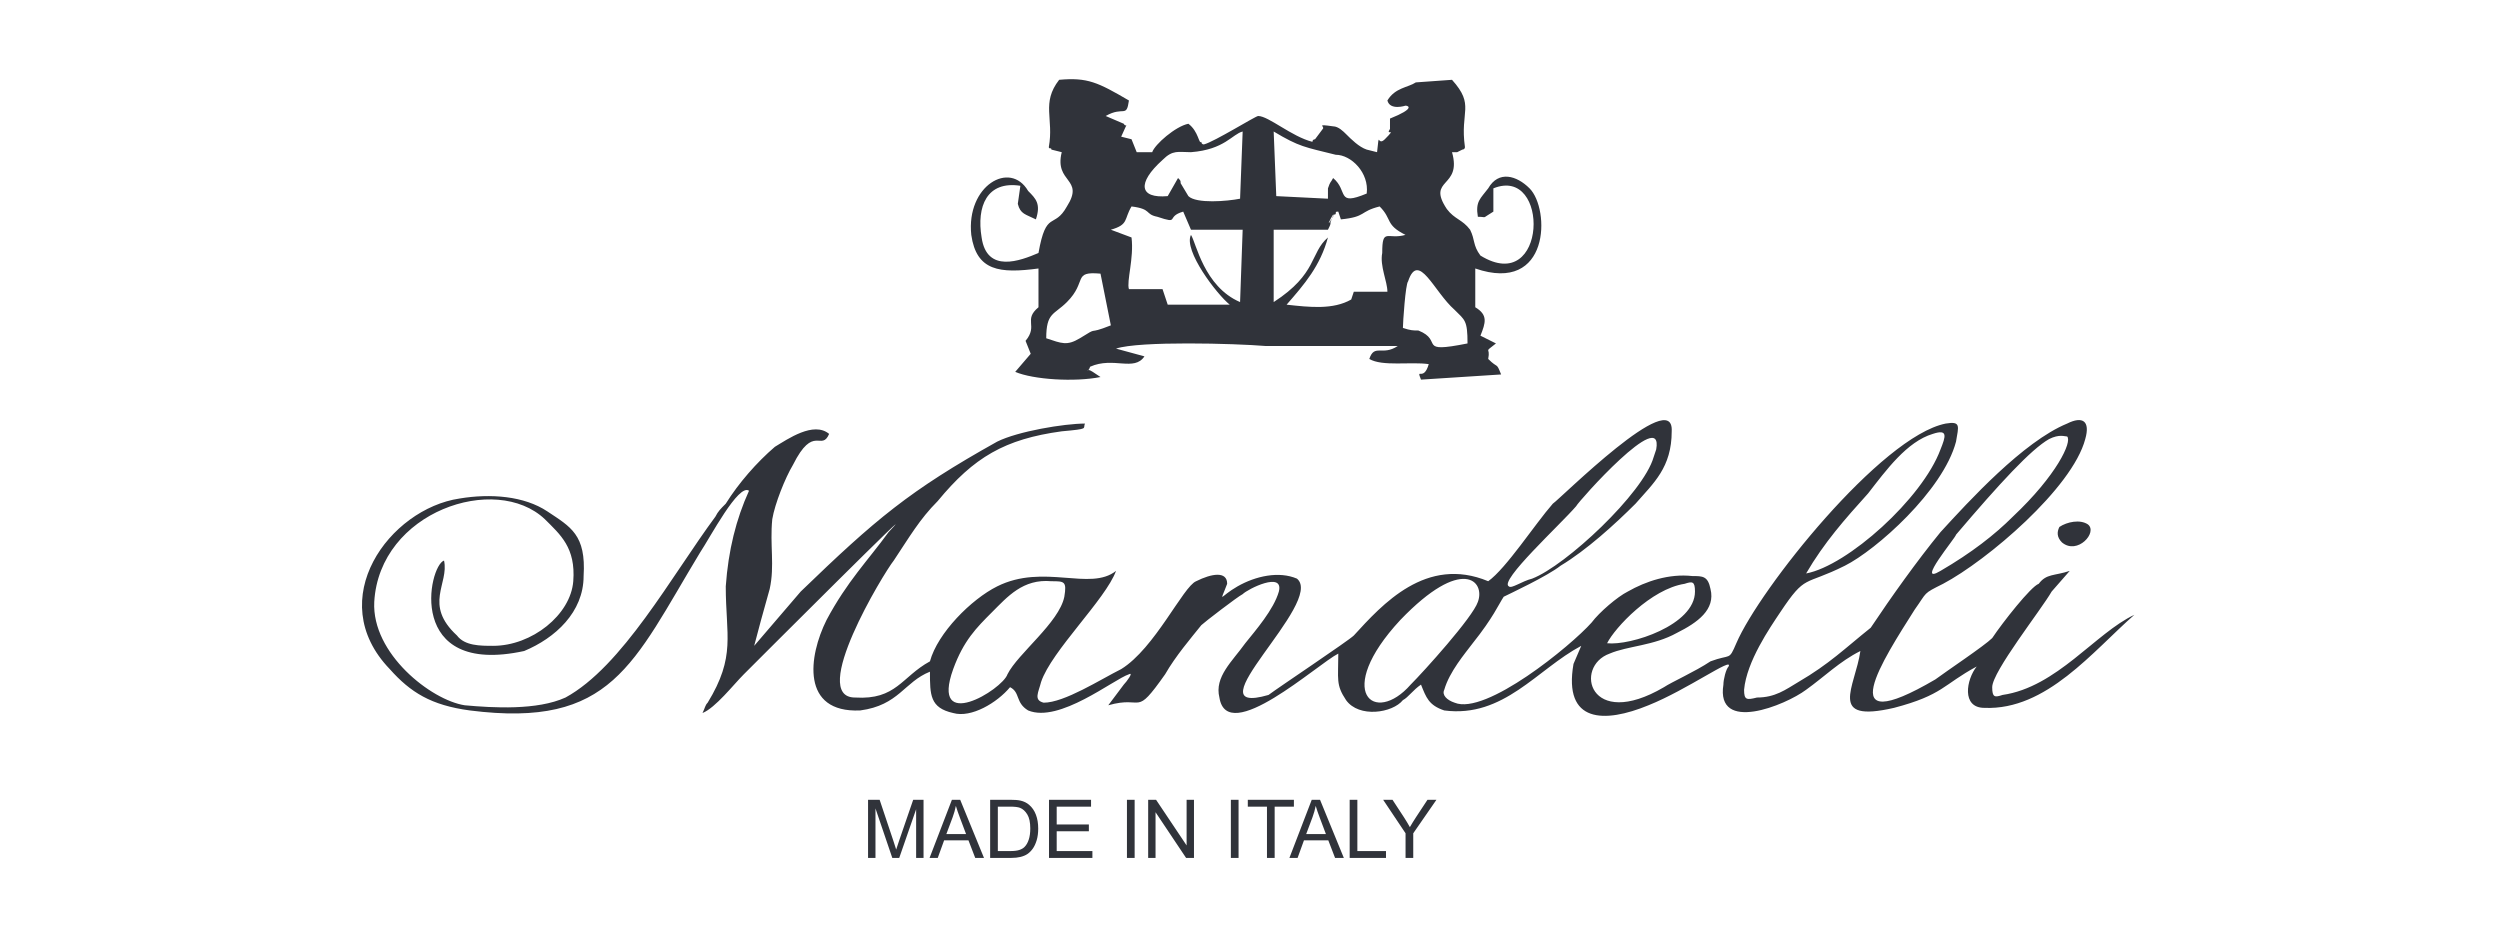 <svg width="221" height="84" viewBox="0 0 221 84" fill="none" xmlns="http://www.w3.org/2000/svg">
<path fill-rule="evenodd" clip-rule="evenodd" d="M92.487 29.903C92.487 27.618 93.173 27.847 94.315 26.704C96.143 24.876 94.772 23.962 97.285 24.191L98.199 28.761C95.914 29.674 97.285 28.761 95.457 29.903C94.315 30.588 93.858 30.36 92.487 29.903ZM122.418 12.31C121.732 12.996 121.961 11.396 121.732 13.453L120.818 13.224C120.133 12.996 119.447 12.31 118.99 11.853C118.762 11.625 118.305 11.168 117.848 11.168C116.249 10.939 117.163 11.168 116.934 11.396L116.249 12.31C116.249 12.31 116.02 12.31 116.02 12.539C114.192 12.082 112.136 10.254 111.222 10.254C110.994 10.254 107.338 12.539 106.424 12.767C106.196 12.767 106.196 12.539 106.196 12.539C105.967 12.767 105.967 11.625 105.053 10.939C103.911 11.168 102.083 12.767 101.855 13.453H100.484L100.027 12.31L99.113 12.082C99.798 10.482 99.57 11.396 99.341 10.939L97.742 10.254C99.341 9.34 99.57 10.482 99.798 8.883C97.057 7.284 96.143 6.827 93.629 7.055C92.03 9.111 93.173 10.482 92.716 12.996C92.716 13.224 92.944 12.996 92.944 13.224L93.858 13.453C93.173 16.194 95.914 15.737 94.315 18.25C93.173 20.307 92.487 18.479 91.802 22.363C90.202 23.049 87.232 24.191 86.775 20.992C86.318 18.25 87.232 15.966 90.202 16.423L89.974 18.022C90.202 18.936 90.659 18.936 91.573 19.393C92.03 18.022 91.573 17.565 90.888 16.88C89.288 14.138 85.404 16.423 85.861 20.764C86.318 23.962 88.375 24.191 91.802 23.734V27.161C90.431 28.303 91.802 28.761 90.659 30.131L91.116 31.274L89.745 32.873C91.345 33.559 95 33.787 97.285 33.33L96.6 32.873C95.914 32.416 96.143 33.102 96.371 32.416C98.427 31.502 100.255 32.873 101.169 31.502L98.656 30.817C100.712 30.131 109.166 30.36 111.908 30.588H120.361H123.56C122.189 31.502 121.504 30.36 121.047 31.731C122.189 32.416 124.702 31.959 126.302 32.188C125.845 33.787 125.159 32.416 125.616 33.559L132.699 33.102C132.242 31.959 132.471 32.645 131.557 31.731C131.785 30.588 131.1 31.274 132.242 30.36L130.871 29.674C131.328 28.532 131.557 27.847 130.414 27.161V23.734C137.04 26.019 137.04 18.479 135.212 16.651C134.07 15.509 132.471 15.052 131.557 16.651C130.871 17.565 130.414 17.794 130.643 19.164C131.557 19.164 130.871 19.393 132.014 18.707V16.651C137.04 14.595 136.812 26.247 130.871 22.592C130.186 21.678 130.414 21.221 129.957 20.307C129.272 19.393 128.586 19.393 127.901 18.479C126.073 15.737 129.272 16.651 128.358 13.453H128.586C128.815 13.453 128.815 13.453 128.815 13.453L129.272 13.224C129.272 13.224 129.5 13.224 129.5 12.996C129.043 9.797 130.414 9.34 128.358 7.055L125.159 7.284C124.474 7.741 123.332 7.741 122.646 8.883C122.875 9.797 124.245 9.34 124.245 9.34C124.474 9.34 125.159 9.568 122.875 10.482V11.396C122.418 12.082 123.56 11.168 122.418 12.31ZM112.593 20.307H117.391C117.62 19.85 117.62 19.85 117.62 19.621C118.534 17.565 116.706 20.992 117.848 19.164C117.848 18.936 118.077 18.936 118.077 18.936C118.077 18.707 118.077 18.707 118.305 18.707L118.534 19.393C120.818 19.164 120.133 18.707 121.961 18.25C123.103 19.393 122.418 19.85 124.245 20.764C122.646 21.221 122.189 20.078 122.189 22.363C121.961 23.506 122.646 24.876 122.646 25.79H119.676L119.447 26.476C117.848 27.39 115.792 27.161 113.735 26.933C115.335 25.105 116.706 23.506 117.391 20.992C115.792 22.363 116.477 24.191 112.593 26.704V20.307ZM117.848 15.737C117.62 16.194 117.62 15.966 117.391 16.651C117.391 16.651 117.391 17.337 117.391 17.565L112.822 17.337L112.593 11.625C114.878 12.996 115.335 12.996 118.077 13.681C119.447 13.681 121.047 15.28 120.818 17.108C118.077 18.25 119.219 16.88 117.848 15.737ZM105.282 13.453C108.252 13.224 108.937 11.853 109.851 11.625L109.623 17.565C108.481 17.794 105.739 18.022 105.053 17.337L104.368 16.194C104.368 15.966 104.368 15.966 104.139 15.737L103.226 17.337C100.712 17.565 100.484 16.194 102.769 14.138C103.683 13.224 104.139 13.453 105.282 13.453ZM109.851 20.307L109.623 26.704C106.424 25.333 105.739 21.449 105.282 20.764C104.596 22.135 107.567 26.019 108.709 26.933H103.226L102.769 25.562H99.798C99.57 24.876 100.255 22.82 100.027 20.992L98.199 20.307C99.798 19.85 99.341 19.393 100.027 18.25C101.855 18.479 101.169 18.936 102.312 19.164C104.368 19.85 102.997 19.164 104.596 18.707L105.282 20.307H109.851ZM124.017 28.989C124.017 28.532 124.245 25.105 124.474 24.876C125.388 22.135 126.759 25.79 128.586 27.39C129.5 28.303 129.729 28.303 129.729 30.36C125.159 31.274 127.673 30.131 125.388 29.217C124.931 29.217 124.702 29.217 124.017 28.989Z" fill="#30333A"/>
<path fill-rule="evenodd" clip-rule="evenodd" d="M66.213 43.383C65.071 45.896 64.385 48.638 64.157 51.837C64.157 56.178 65.071 58.006 62.557 62.118C62.329 62.347 62.329 62.575 62.101 63.032C63.243 62.575 64.842 60.519 65.756 59.605C66.67 58.691 82.435 42.926 78.551 47.039C76.723 49.552 74.895 51.38 73.067 54.807C71.468 58.006 70.783 63.032 76.038 62.804C79.465 62.347 79.922 60.29 82.207 59.377C82.207 61.433 82.207 62.575 84.263 63.032C85.862 63.489 88.147 62.118 89.289 60.747C90.203 61.204 89.746 62.118 90.889 62.804C93.63 63.946 98.428 60.062 99.799 59.605C100.256 59.377 99.571 60.29 99.342 60.519L97.971 62.347C101.17 61.433 100.256 63.489 102.998 59.605C103.912 58.006 105.283 56.406 106.197 55.264C106.425 55.035 109.395 52.751 109.852 52.522C110.309 52.065 113.508 50.466 113.051 52.294C112.594 53.893 110.995 55.721 110.081 56.863C108.938 58.463 107.339 59.834 107.796 61.661C108.481 66.002 116.478 58.691 118.306 57.777C118.306 60.062 118.077 60.519 118.991 61.89C120.134 63.489 123.104 63.032 124.018 61.89C124.475 61.661 124.932 60.976 125.617 60.519C126.074 61.661 126.303 62.347 127.673 62.804C132.928 63.489 135.899 59.148 139.783 57.092L139.097 58.691C138.183 63.946 141.839 63.946 145.723 62.347C149.15 60.976 153.263 58.006 152.806 58.919C152.577 59.148 152.349 60.062 152.349 60.519C151.663 64.86 157.832 62.347 159.66 60.976C161.26 59.833 162.63 58.463 164.458 57.549C164.001 60.747 161.488 63.946 167.428 62.575C171.769 61.433 171.769 60.519 174.74 58.919C173.826 60.062 173.369 62.575 175.425 62.575C180.909 62.804 185.021 57.549 188.677 54.35C185.25 55.949 181.822 60.747 177.024 61.433C176.339 61.661 176.111 61.661 176.111 60.747C176.111 59.377 180.452 53.893 181.365 52.294L182.965 50.466C181.594 50.923 180.909 50.694 180.223 51.608C179.538 51.837 177.024 55.035 176.111 56.406C175.425 57.092 171.998 59.377 171.084 60.062C161.716 65.545 166.514 58.234 169.256 53.893C170.399 52.294 169.942 52.522 171.769 51.608C175.654 49.552 183.193 43.155 184.336 38.814C184.793 37.214 184.107 36.757 182.736 37.443C178.852 39.042 174.054 44.297 171.541 47.039C169.485 49.552 167.2 52.751 165.372 55.492C163.087 57.32 161.716 58.691 158.975 60.29C157.832 60.976 156.918 61.661 155.319 61.661C154.405 61.89 154.177 61.89 154.177 60.976C154.405 58.463 156.462 55.492 157.375 54.121C159.66 50.694 159.432 51.837 163.087 50.009C165.829 48.638 171.769 43.383 172.912 39.042C173.14 37.671 173.369 37.214 171.998 37.443C166.286 38.585 155.548 52.065 153.491 56.863C152.806 58.463 153.034 57.777 151.207 58.463C149.836 59.377 147.779 60.29 147.094 60.747C140.468 64.632 139.097 58.919 142.296 57.777C143.895 57.092 146.18 57.092 148.236 55.949C150.064 55.035 151.663 53.893 151.207 52.065C150.978 50.923 150.521 50.923 149.607 50.923C147.551 50.694 145.495 51.38 143.895 52.294C142.981 52.751 141.382 54.121 140.697 55.035C138.869 57.092 131.329 63.261 128.587 62.118C127.902 61.89 127.445 61.433 127.673 60.976C128.13 59.377 129.501 57.777 130.187 56.863C132.014 54.578 132.471 53.436 132.928 52.751C133.385 52.522 136.812 50.923 137.955 50.009C140.24 48.638 142.753 46.353 144.581 44.526C146.18 42.698 147.779 41.327 147.779 38.128C148.008 34.016 137.955 44.069 137.269 44.526C135.67 46.353 133.157 50.237 131.558 51.38C126.074 49.095 122.19 53.436 119.677 56.178C119.22 56.635 113.051 60.747 112.137 61.433C105.054 63.489 117.163 53.208 114.65 51.151C113.051 50.466 110.995 50.923 109.395 51.837C107.796 52.751 107.796 53.436 108.481 51.608C108.481 50.466 107.111 50.694 105.74 51.38C104.597 51.837 102.084 57.32 99.114 59.148C97.286 60.062 94.087 62.118 92.26 62.118C91.346 61.89 91.803 61.204 92.031 60.29C92.945 57.549 97.743 52.979 98.657 50.466C96.372 52.294 92.26 49.781 88.147 51.837C85.862 52.979 82.892 55.949 82.207 58.463C79.693 59.834 79.236 61.89 75.581 61.661C71.468 61.661 78.094 50.694 79.008 49.552C80.379 47.496 81.293 45.896 82.892 44.297C86.091 40.413 88.832 38.814 93.859 38.128C96.372 37.9 95.687 37.9 95.915 37.443C94.087 37.443 89.975 38.128 88.147 39.042C80.379 43.383 77.409 45.896 70.783 52.294L66.67 57.092C66.899 56.178 67.584 53.665 68.041 52.065C68.498 50.009 68.041 48.181 68.269 45.896C68.498 44.526 69.412 42.241 70.097 41.098C71.925 37.443 72.611 39.956 73.296 38.357C71.925 37.214 69.64 38.814 68.498 39.499C66.899 40.87 65.299 42.698 64.157 44.526C63.7 44.983 63.471 45.211 63.243 45.668C59.359 50.923 55.018 58.919 49.991 61.661C47.478 62.804 43.594 62.575 41.081 62.347C38.111 61.89 32.855 57.777 33.084 53.208C33.541 45.211 43.822 41.784 48.163 45.896C49.534 47.267 50.905 48.41 50.677 51.38C50.448 54.35 47.021 57.092 43.594 57.092C42.452 57.092 41.081 57.092 40.395 56.178C37.425 53.436 39.71 51.608 39.253 49.552C37.882 50.009 35.826 59.834 46.336 57.549C49.077 56.406 51.591 54.121 51.591 50.923C51.819 47.267 50.448 46.582 48.392 45.211C46.336 43.84 43.365 43.612 40.624 44.069C34.455 44.983 28.515 52.979 34.455 59.148C36.283 61.204 38.111 62.347 41.538 62.804C54.104 64.403 55.932 58.691 61.872 48.867C62.786 47.496 65.299 42.698 66.213 43.383ZM84.263 59.148C85.177 56.635 86.319 55.492 87.69 54.121C89.061 52.751 90.432 51.151 92.945 51.38C94.087 51.38 94.316 51.38 94.087 52.751C93.63 55.035 89.975 57.777 89.061 59.605C88.604 60.976 82.207 64.86 84.263 59.148ZM146.18 40.413C145.266 43.612 138.412 50.009 135.442 51.151C134.528 51.38 133.614 52.065 133.385 51.837C132.471 51.38 137.955 46.353 139.326 44.754C139.554 44.297 147.094 35.843 146.409 39.727L146.18 40.413ZM171.541 50.466C169.256 51.837 172.912 47.496 172.912 47.267C176.796 42.698 179.538 39.727 181.137 38.814C182.051 38.357 182.508 38.585 182.736 38.585C183.193 39.042 181.822 42.012 177.938 45.668C176.339 47.267 174.283 48.867 171.541 50.466ZM123.789 54.807C129.273 49.095 131.329 51.38 130.644 53.208C130.187 54.578 125.846 59.377 124.703 60.519C121.505 64.174 117.849 61.204 123.789 54.807ZM142.067 56.863C142.753 55.492 145.952 52.065 148.922 51.608C149.607 51.38 149.836 51.38 149.836 52.294C149.836 55.264 144.124 57.092 142.067 56.863ZM159.66 50.694C161.26 47.953 163.087 45.896 165.144 43.612C166.743 41.555 168.571 39.042 170.856 38.357C172.226 37.9 171.998 38.585 171.541 39.727C169.942 44.069 163.316 50.009 159.66 50.694Z" fill="#30333A"/>
<path fill-rule="evenodd" clip-rule="evenodd" d="M182.05 46.582C182.736 46.125 183.878 45.896 184.564 46.353C185.478 47.038 183.65 49.095 182.279 47.952C181.822 47.495 181.822 47.038 182.05 46.582Z" fill="#30333A"/>
<path d="M76.736 75.84V70.7H77.76L78.977 74.34C79.089 74.679 79.171 74.932 79.222 75.1C79.281 74.913 79.372 74.639 79.496 74.276L80.726 70.7H81.641V75.84H80.986V71.538L79.492 75.84H78.879L77.392 71.464V75.84H76.736ZM82.174 75.84L84.149 70.7H84.881L86.985 75.84H86.21L85.611 74.284H83.461L82.897 75.84H82.174ZM83.658 73.73H85.4L84.864 72.306C84.7 71.874 84.579 71.518 84.499 71.24C84.434 71.57 84.341 71.897 84.222 72.222L83.658 73.73ZM87.529 75.84V70.7H89.299C89.699 70.7 90.004 70.725 90.215 70.774C90.509 70.841 90.76 70.964 90.969 71.142C91.24 71.371 91.442 71.664 91.575 72.022C91.711 72.377 91.778 72.784 91.778 73.242C91.778 73.632 91.733 73.978 91.642 74.28C91.55 74.582 91.434 74.832 91.291 75.03C91.148 75.227 90.992 75.382 90.821 75.497C90.653 75.609 90.448 75.694 90.208 75.753C89.969 75.811 89.695 75.84 89.384 75.84H87.529ZM88.209 75.234H89.306C89.645 75.234 89.911 75.202 90.102 75.139C90.296 75.076 90.451 74.987 90.565 74.873C90.727 74.711 90.852 74.495 90.94 74.224C91.032 73.95 91.077 73.62 91.077 73.232C91.077 72.694 90.988 72.281 90.811 71.994C90.635 71.704 90.421 71.51 90.169 71.412C89.987 71.342 89.693 71.307 89.289 71.307H88.209V75.234ZM92.732 75.84V70.7H96.449V71.307H93.412V72.881H96.256V73.484H93.412V75.234H96.568V75.84H92.732ZM99.622 75.84V70.7H100.302V75.84H99.622ZM101.498 75.84V70.7H102.196L104.896 74.736V70.7H105.548V75.84H104.85L102.15 71.801V75.84H101.498ZM108.809 75.84V70.7H109.489V75.84H108.809ZM112 75.84V71.307H110.306V70.7H114.381V71.307H112.68V75.84H112ZM113.984 75.84L115.958 70.7H116.691L118.795 75.84H118.02L117.421 74.284H115.271L114.707 75.84H113.984ZM115.468 73.73H117.21L116.674 72.306C116.51 71.874 116.389 71.518 116.309 71.24C116.244 71.57 116.151 71.897 116.032 72.222L115.468 73.73ZM119.311 75.84V70.7H119.991V75.234H122.522V75.84H119.311ZM124.251 75.84V73.663L122.27 70.7H123.097L124.111 72.25C124.298 72.54 124.472 72.829 124.633 73.119C124.787 72.851 124.974 72.548 125.194 72.211L126.19 70.7H126.982L124.931 73.663V75.84H124.251Z" fill="#30333A"/>
</svg>
